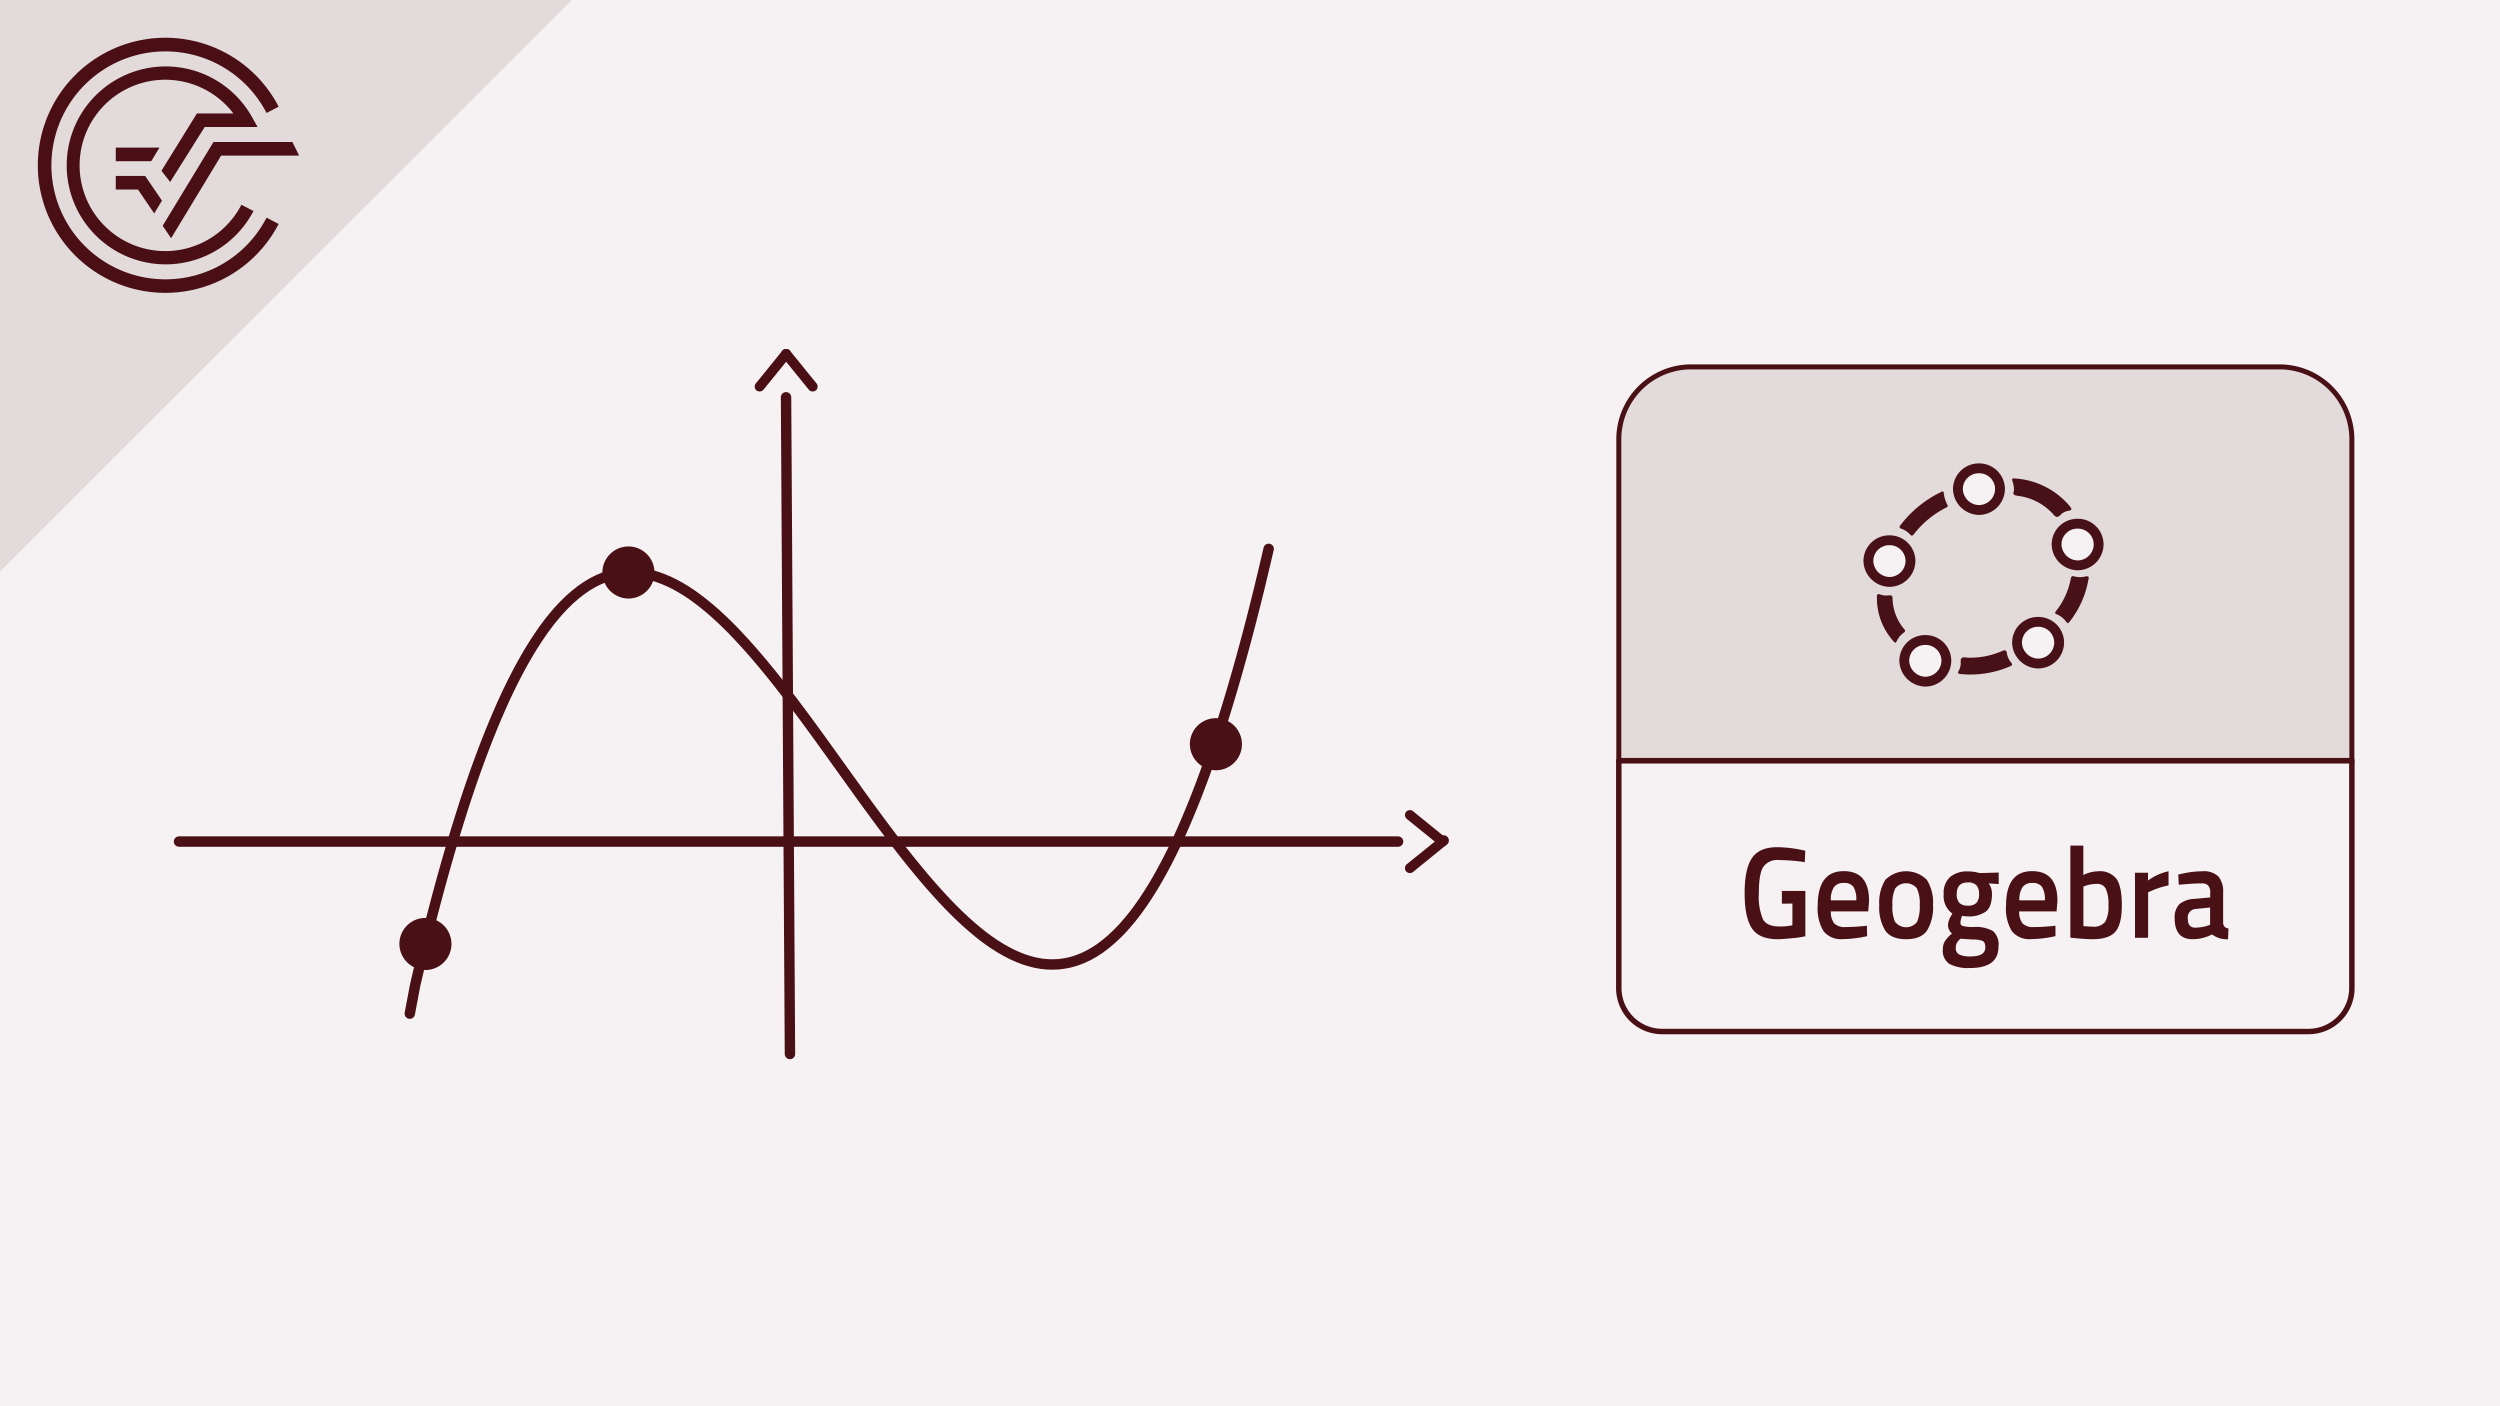 <svg xmlns="http://www.w3.org/2000/svg" viewBox="0 0 480 270"><defs><style>.cls-1,.cls-9{fill:#f6f2f3;}.cls-2,.cls-6{fill:#e3dadb;}.cls-3{fill:#4a0f15;}.cls-4,.cls-7{fill:none;}.cls-4,.cls-6,.cls-7{stroke:#491016;stroke-linecap:round;}.cls-4,.cls-9{stroke-miterlimit:10;}.cls-4{stroke-width:2px;}.cls-5{fill:#491016;}.cls-6,.cls-7{stroke-linejoin:round;}.cls-6{stroke-width:0.96px;}.cls-7{stroke-width:1.05px;}.cls-8{fill:#481117;}.cls-8,.cls-9{fill-rule:evenodd;}.cls-9{stroke:#481117;stroke-width:1.89px;}</style></defs><title>Geogebra Crashkurs Thumbnails Element 3 3.Schnittpunkte</title><g id="Ebene_2" data-name="Ebene 2"><g id="Ebene_1-2" data-name="Ebene 1"><rect class="cls-1" width="480" height="270"/><polygon class="cls-2" points="109.77 0 0 0 0 109.67 109.77 0"/><path class="cls-3" d="M31.75,53.63A21.88,21.88,0,1,1,51.18,21.69l2.32-1.21A24.49,24.49,0,1,0,53.5,43l-2.32-1.21A21.82,21.82,0,0,1,31.75,53.63"/><polygon class="cls-3" points="31.23 43.35 32.85 45.74 42.46 29.87 57.43 29.87 56.14 27.26 40.99 27.26 31.23 43.35"/><polygon class="cls-3" points="22.23 36.39 26.49 36.39 29.61 40.98 31.1 38.52 27.87 33.78 22.23 33.78 22.23 36.39"/><path class="cls-3" d="M39.3,24.39H49.46l-1.09-1.94a19,19,0,1,0,.3,18.06l-2.32-1.2a16.45,16.45,0,1,1-1.54-17.53h-7L31,32.79l1.67,2.15Z"/><polygon class="cls-3" points="30.62 28.34 22.23 28.34 22.23 30.95 29.04 30.95 30.62 28.34"/><polygon class="cls-2" points="109.77 0 0 0 0 109.67 109.77 0"/><path class="cls-3" d="M31.75,53.63A21.88,21.88,0,1,1,51.18,21.69l2.32-1.21A24.49,24.49,0,1,0,53.5,43l-2.32-1.21A21.82,21.82,0,0,1,31.75,53.63"/><polygon class="cls-3" points="31.23 43.35 32.85 45.74 42.46 29.87 57.43 29.87 56.14 27.26 40.99 27.26 31.23 43.35"/><polygon class="cls-3" points="22.23 36.39 26.49 36.39 29.61 40.98 31.1 38.52 27.87 33.78 22.23 33.78 22.23 36.39"/><path class="cls-3" d="M39.3,24.39H49.46l-1.09-1.94a19,19,0,1,0,.3,18.06l-2.32-1.2a16.45,16.45,0,1,1-1.54-17.53h-7L31,32.79l1.67,2.15Z"/><polygon class="cls-3" points="30.62 28.34 22.23 28.34 22.23 30.95 29.04 30.95 30.62 28.34"/><line class="cls-4" x1="268.43" y1="161.58" x2="34.37" y2="161.58"/><line class="cls-4" x1="150.92" y1="76.28" x2="151.67" y2="202.37"/><polyline class="cls-4" points="243.58 105.38 243.3 106.58 243.02 107.78 242.74 108.96 242.46 110.14 242.18 111.3 241.91 112.45 241.63 113.59 241.35 114.72 241.07 115.84 240.79 116.95 240.51 118.05 240.23 119.14 239.95 120.22 239.67 121.28 239.39 122.34 239.11 123.39 238.83 124.42 238.55 125.45 238.27 126.47 237.99 127.47 237.71 128.47 237.43 129.45 237.15 130.43 236.87 131.39 236.59 132.35 236.31 133.29 236.03 134.23 235.75 135.15 235.47 136.07 235.19 136.97 234.91 137.87 234.63 138.76 234.35 139.63 234.07 140.5 233.8 141.36 233.52 142.2 233.24 143.04 232.96 143.87 232.68 144.69 232.4 145.5 232.12 146.3 231.84 147.09 231.56 147.87 231.28 148.64 231 149.4 230.72 150.16 230.44 150.9 230.16 151.63 229.88 152.36 229.6 153.08 229.32 153.78 229.04 154.48 228.48 155.85 227.92 157.19 227.36 158.49 226.81 159.75 226.25 160.98 225.69 162.17 225.13 163.33 224.57 164.46 224.01 165.55 223.45 166.61 222.89 167.64 222.33 168.63 221.77 169.6 221.21 170.53 220.65 171.42 220.09 172.29 219.53 173.13 218.97 173.93 218.42 174.7 217.86 175.45 217.3 176.16 216.74 176.84 215.62 178.13 214.5 179.29 213.38 180.34 212.26 181.28 211.15 182.12 210.03 182.84 208.91 183.47 207.79 183.99 206.67 184.42 205.55 184.75 204.43 184.98 203.31 185.13 202.2 185.18 201.08 185.15 199.96 185.04 198.84 184.84 197.72 184.56 196.6 184.21 195.49 183.78 194.37 183.28 193.25 182.71 192.13 182.07 191.01 181.37 189.89 180.6 188.77 179.78 187.66 178.89 186.54 177.95 185.42 176.96 184.3 175.91 183.18 174.82 182.06 173.68 180.94 172.5 179.83 171.28 178.71 170.02 177.59 168.72 176.47 167.38 175.35 166.02 174.79 165.33 174.23 164.63 173.67 163.92 173.11 163.21 172.56 162.49 172 161.76 171.44 161.03 170.88 160.29 170.32 159.55 169.76 158.81 169.2 158.06 168.64 157.3 168.08 156.54 167.52 155.78 166.96 155.02 166.4 154.25 165.84 153.48 165.28 152.71 164.72 151.93 164.17 151.15 163.61 150.38 163.05 149.6 162.49 148.82 161.93 148.04 161.37 147.26 160.81 146.48 160.25 145.7 159.69 144.92 159.13 144.14 158.57 143.37 158.01 142.59 157.46 141.82 156.9 141.05 156.34 140.28 155.78 139.51 155.22 138.75 154.66 137.99 154.1 137.24 153.54 136.48 152.98 135.74 152.42 134.99 151.86 134.26 151.3 133.52 150.74 132.8 150.18 132.08 149.63 131.36 149.07 130.65 148.51 129.95 147.95 129.25 147.39 128.57 146.27 127.21 145.15 125.89 144.03 124.61 142.91 123.36 141.79 122.15 140.68 120.98 139.56 119.86 138.44 118.79 137.32 117.76 136.2 116.79 135.08 115.87 133.97 115.01 132.85 114.2 131.73 113.46 130.61 112.78 129.49 112.17 128.37 111.62 127.25 111.15 126.14 110.75 125.02 110.42 123.9 110.17 122.78 110.01 121.66 109.92 120.54 109.92 119.42 110.01 118.31 110.19 117.19 110.46 116.07 110.82 114.95 111.29 113.83 111.85 112.71 112.51 111.59 113.28 110.48 114.15 109.36 115.13 108.24 116.23 107.12 117.43 106 118.76 105.44 119.46 104.88 120.2 104.32 120.96 103.77 121.76 103.21 122.59 102.65 123.45 102.09 124.34 101.53 125.26 100.97 126.21 100.41 127.2 99.85 128.22 99.29 129.27 98.73 130.35 98.17 131.47 97.61 132.62 97.05 133.81 96.49 135.03 95.94 136.28 95.38 137.57 94.82 138.9 94.26 140.26 93.98 140.95 93.7 141.65 93.42 142.37 93.14 143.09 92.86 143.82 92.58 144.56 92.3 145.31 92.02 146.06 91.74 146.83 91.46 147.6 91.18 148.39 90.9 149.19 90.62 149.99 90.34 150.8 90.06 151.63 89.78 152.46 89.5 153.3 89.22 154.15 88.94 155.02 88.67 155.89 88.39 156.77 88.11 157.66 87.83 158.56 87.55 159.47 87.27 160.39 86.99 161.32 86.71 162.26 86.43 163.21 86.15 164.17 85.87 165.14 85.59 166.12 85.31 167.11 85.03 168.11 84.75 169.12 84.47 170.14 84.19 171.17 83.91 172.21 83.63 173.27 83.35 174.33 83.07 175.4 82.79 176.48 82.51 177.58 82.23 178.68 81.95 179.8 81.67 180.92 81.39 182.06 81.11 183.2 80.83 184.36 80.56 185.53 80.28 186.71 80 187.9 79.72 189.1 78.68 194.62"/><path class="cls-3" d="M277.65,160.91c-2.08-1.71-4.19-3.39-6.27-5.1a1,1,0,0,0-1.36,0,1,1,0,0,0,0,1.35c2.09,1.71,4.2,3.39,6.28,5.1a1,1,0,0,0,1.35,0,1,1,0,0,0,0-1.35Z"/><path class="cls-3" d="M276.3,160.91c-2.08,1.71-4.19,3.39-6.28,5.09a1,1,0,0,0,0,1.36,1,1,0,0,0,1.36,0c2.08-1.71,4.19-3.39,6.27-5.1a1,1,0,1,0-1.35-1.35Z"/><path class="cls-3" d="M150.26,67.27c-1.7,2.09-3.38,4.2-5.09,6.28a1,1,0,0,0,0,1.35,1,1,0,0,0,1.35,0c1.71-2.08,3.39-4.19,5.1-6.27a1,1,0,0,0,0-1.36,1,1,0,0,0-1.36,0Z"/><path class="cls-3" d="M150.26,68.63c1.71,2.08,3.39,4.19,5.1,6.27a1,1,0,0,0,1.36,0,1,1,0,0,0,0-1.35c-1.71-2.08-3.39-4.19-5.1-6.28a1,1,0,0,0-1.36,0,1,1,0,0,0,0,1.36Z"/><path class="cls-5" d="M120.66,114.92a5,5,0,1,0-5-5,5.05,5.05,0,0,0,5,5Z"/><path class="cls-5" d="M233.45,147.89a5,5,0,1,0-5-5,5.06,5.06,0,0,0,5,5Z"/><path class="cls-5" d="M81.68,186.24a5,5,0,1,0-5-5,5.06,5.06,0,0,0,5,5Z"/><path class="cls-6" d="M324.72,70.44H437.65a13.91,13.91,0,0,1,13.91,13.91v61.7a0,0,0,0,1,0,0H310.81a0,0,0,0,1,0,0V84.35A13.91,13.91,0,0,1,324.72,70.44Z"/><path class="cls-7" d="M310.81,146.05H451.56a0,0,0,0,1,0,0v43.67a8.33,8.33,0,0,1-8.33,8.33H319.14a8.33,8.33,0,0,1-8.33-8.33V146.05a0,0,0,0,1,0,0Z"/><path class="cls-5" d="M342.12,173.51v-2.45h4.51v8.7a17.86,17.86,0,0,1-2.53.37c-1.28.14-2.2.2-2.77.2-2.41,0-4.07-.71-5-2.15s-1.36-3.67-1.36-6.73.46-5.29,1.4-6.69,2.55-2.1,4.85-2.1a24.27,24.27,0,0,1,4.58.5l.81.17-.09,2.2a37,37,0,0,0-5-.4,3.26,3.26,0,0,0-3,1.36c-.55.89-.82,2.56-.82,5a11.24,11.24,0,0,0,.78,5c.51.93,1.56,1.39,3.13,1.39a10.46,10.46,0,0,0,2.53-.23v-4.17Z"/><path class="cls-5" d="M357.79,177.81l.65-.07.05,2a22.48,22.48,0,0,1-4.68.57,4.27,4.27,0,0,1-3.69-1.52,8.33,8.33,0,0,1-1.12-4.88q0-6.65,5-6.65,4.86,0,4.86,5.73l-.16,2h-7.18a3.69,3.69,0,0,0,.63,2.28,2.82,2.82,0,0,0,2.24.72C355.51,178,356.64,177.91,357.79,177.81Zm-1.39-4.95a4.58,4.58,0,0,0-.54-2.59,2.14,2.14,0,0,0-1.84-.74,2.23,2.23,0,0,0-1.89.78,4.37,4.37,0,0,0-.61,2.55Z"/><path class="cls-5" d="M362,168.91a5.65,5.65,0,0,1,7.94,0,8.17,8.17,0,0,1,1.2,4.87,8.54,8.54,0,0,1-1.16,4.9c-.77,1.1-2.11,1.65-4,1.65s-3.23-.55-4-1.65a8.46,8.46,0,0,1-1.16-4.9A8.25,8.25,0,0,1,362,168.91Zm1.89,8.12a2.67,2.67,0,0,0,4.17,0,7.42,7.42,0,0,0,.53-3.27,6.68,6.68,0,0,0-.57-3.23,2.69,2.69,0,0,0-4.1,0,6.68,6.68,0,0,0-.57,3.23A7.26,7.26,0,0,0,363.84,177Z"/><path class="cls-5" d="M383.71,181.76q0,4.1-5.49,4.1a7.71,7.71,0,0,1-3.92-.78,3,3,0,0,1-1.27-2.82,2.9,2.9,0,0,1,.42-1.59,6.13,6.13,0,0,1,1.34-1.43,2.11,2.11,0,0,1-.76-1.83,4,4,0,0,1,.62-1.63l.21-.37a4.13,4.13,0,0,1-1.67-3.75,4.08,4.08,0,0,1,1.25-3.3,5.1,5.1,0,0,1,3.38-1.05,8.1,8.1,0,0,1,2,.25l.35.07,3.58-.1v2.21l-1.92-.13a3.42,3.42,0,0,1,.63,2c0,1.63-.38,2.76-1.15,3.39a5.62,5.62,0,0,1-3.58.94,4.1,4.1,0,0,1-1-.11,4,4,0,0,0-.33,1.32.62.62,0,0,0,.43.63,7.15,7.15,0,0,0,2.07.2,6.78,6.78,0,0,1,3.78.8A3.51,3.51,0,0,1,383.71,181.76Zm-8.2.25a1.32,1.32,0,0,0,.65,1.25,4.74,4.74,0,0,0,2.22.37c1.87,0,2.8-.57,2.8-1.72,0-.65-.16-1.06-.5-1.24a5.21,5.21,0,0,0-2-.29l-2.27-.14a3,3,0,0,0-.71.83A2,2,0,0,0,375.51,182Zm.69-8.66a2.18,2.18,0,0,0,1.65.53,2.13,2.13,0,0,0,1.63-.53,2.44,2.44,0,0,0,.5-1.69,2.39,2.39,0,0,0-.51-1.69,2.18,2.18,0,0,0-1.65-.54c-1.42,0-2.13.75-2.13,2.23A2.39,2.39,0,0,0,376.2,173.35Z"/><path class="cls-5" d="M394,177.81l.65-.07,0,2a22.48,22.48,0,0,1-4.68.57,4.27,4.27,0,0,1-3.69-1.52,8.33,8.33,0,0,1-1.12-4.88q0-6.65,5-6.65c3.24,0,4.87,1.91,4.87,5.73l-.17,2h-7.18a3.69,3.69,0,0,0,.63,2.28,2.83,2.83,0,0,0,2.25.72C391.7,178,392.83,177.91,394,177.81Zm-1.39-4.95a4.48,4.48,0,0,0-.55-2.59,2.13,2.13,0,0,0-1.84-.74,2.2,2.2,0,0,0-1.88.78,4.37,4.37,0,0,0-.62,2.55Z"/><path class="cls-5" d="M402.9,167.28a4,4,0,0,1,3.44,1.44q1.05,1.44,1.05,5.09c0,2.43-.41,4.13-1.25,5.09s-2.3,1.43-4.4,1.43c-.72,0-1.87-.07-3.45-.22l-.78-.08V162.36H400V168A6.89,6.89,0,0,1,402.9,167.28Zm-1.16,10.63a2.74,2.74,0,0,0,2.47-.94,6.1,6.1,0,0,0,.61-3.19,6.82,6.82,0,0,0-.52-3.16,1.79,1.79,0,0,0-1.7-.91,6.89,6.89,0,0,0-2.22.37l-.37.13v7.6C400.86,177.88,401.43,177.91,401.74,177.91Z"/><path class="cls-5" d="M409.92,180.06v-12.5h2.5v1.5a10.54,10.54,0,0,1,3.94-1.78V170a15.19,15.19,0,0,0-3.41,1.1l-.51.22v8.73Z"/><path class="cls-5" d="M426.84,171.41v5.7a1.26,1.26,0,0,0,.27.81,1.2,1.2,0,0,0,.75.34l-.07,2.07a4.58,4.58,0,0,1-3.07-.92,8.25,8.25,0,0,1-3.73.92q-3.45,0-3.45-4a3.57,3.57,0,0,1,.93-2.75,4.89,4.89,0,0,1,2.89-1l3-.27v-.9a1.94,1.94,0,0,0-.4-1.4,1.62,1.62,0,0,0-1.19-.4c-1,0-2.23.07-3.71.2l-.74.05-.09-1.93a18.86,18.86,0,0,1,4.64-.65,4.08,4.08,0,0,1,3.06,1A4.48,4.48,0,0,1,426.84,171.41Zm-5.18,3.1a1.63,1.63,0,0,0-1.6,1.87c0,1.15.47,1.73,1.41,1.73a8.3,8.3,0,0,0,2.46-.4l.41-.15v-3.32Z"/><path class="cls-8" d="M386.68,94.24a5.07,5.07,0,0,0-.3-1.89c-.15-.41,0-.52.39-.49a15,15,0,0,1,10.62,5.32c.37.45.55.76-.25.9a2.6,2.6,0,0,0-1.49.75c-.61.69-1,.43-1.48-.15a10.93,10.93,0,0,0-6.61-3.46C386.94,95.12,386.31,95.09,386.68,94.24Z"/><path class="cls-9" d="M373.7,126.79a4.07,4.07,0,0,1-4,4.09,4.14,4.14,0,0,1-4.08-4,4,4,0,0,1,4-4A4,4,0,0,1,373.7,126.79Z"/><path class="cls-9" d="M395.36,123.32a4.06,4.06,0,0,1-4,4.08,4.13,4.13,0,0,1-4.09-4,4,4,0,0,1,4-4A4,4,0,0,1,395.36,123.32Z"/><path class="cls-9" d="M402.94,104.46a4.07,4.07,0,0,1-4,4.09,4.13,4.13,0,0,1-4.08-4,4,4,0,0,1,4-4A4,4,0,0,1,402.94,104.46Z"/><path class="cls-9" d="M384,93.83a4.07,4.07,0,0,1-4,4.09,4.13,4.13,0,0,1-4.08-4,4,4,0,0,1,4-4A4,4,0,0,1,384,93.83Z"/><path class="cls-9" d="M366.81,107.64a4.07,4.07,0,0,1-4,4.09,4.13,4.13,0,0,1-4.08-4,4,4,0,0,1,4-4A4,4,0,0,1,366.81,107.64Z"/><path class="cls-8" d="M378.24,126.28A15.31,15.31,0,0,0,384.4,125c.55-.23.83-.24.92.44a3.71,3.71,0,0,0,.84,1.79c.29.37.16.55-.21.7a19.21,19.21,0,0,1-9.59,1.48c-.5-.06-.48-.24-.3-.6a3.1,3.1,0,0,0,.4-1.67c-.09-.83.29-1,1-.91A5.08,5.08,0,0,0,378.24,126.28Z"/><path class="cls-8" d="M373.94,97c.09.36-.17.4-.34.49a18.16,18.16,0,0,0-6.12,5.06c-.26.34-.47.39-.77.06a3.89,3.89,0,0,0-1.61-1.08c-.55-.19-.43-.41-.17-.75a21.75,21.75,0,0,1,7.64-6.26c.22-.11.55-.35.63.09A6.25,6.25,0,0,0,373.94,97Z"/><path class="cls-8" d="M360.37,115.18c0-.14,0-.28,0-.42-.07-.58.08-.84.72-.59a3.54,3.54,0,0,0,1.65.13c.41,0,.62.07.63.53a9.42,9.42,0,0,0,2.27,6c.26.31.14.45-.12.65a4.06,4.06,0,0,0-1.33,1.58c-.22.5-.41.38-.69,0A12.35,12.35,0,0,1,360.37,115.18Z"/><path class="cls-8" d="M401,111.14a18.06,18.06,0,0,1-3.67,8.27c-.22.28-.38.31-.6,0a4.26,4.26,0,0,0-1.89-1.49c-.36-.16-.29-.34-.09-.59a14.17,14.17,0,0,0,2.85-6.28c.08-.44.32-.48.69-.38a4.13,4.13,0,0,0,2.15,0C400.86,110.62,401.13,110.65,401,111.14Z"/></g></g></svg>